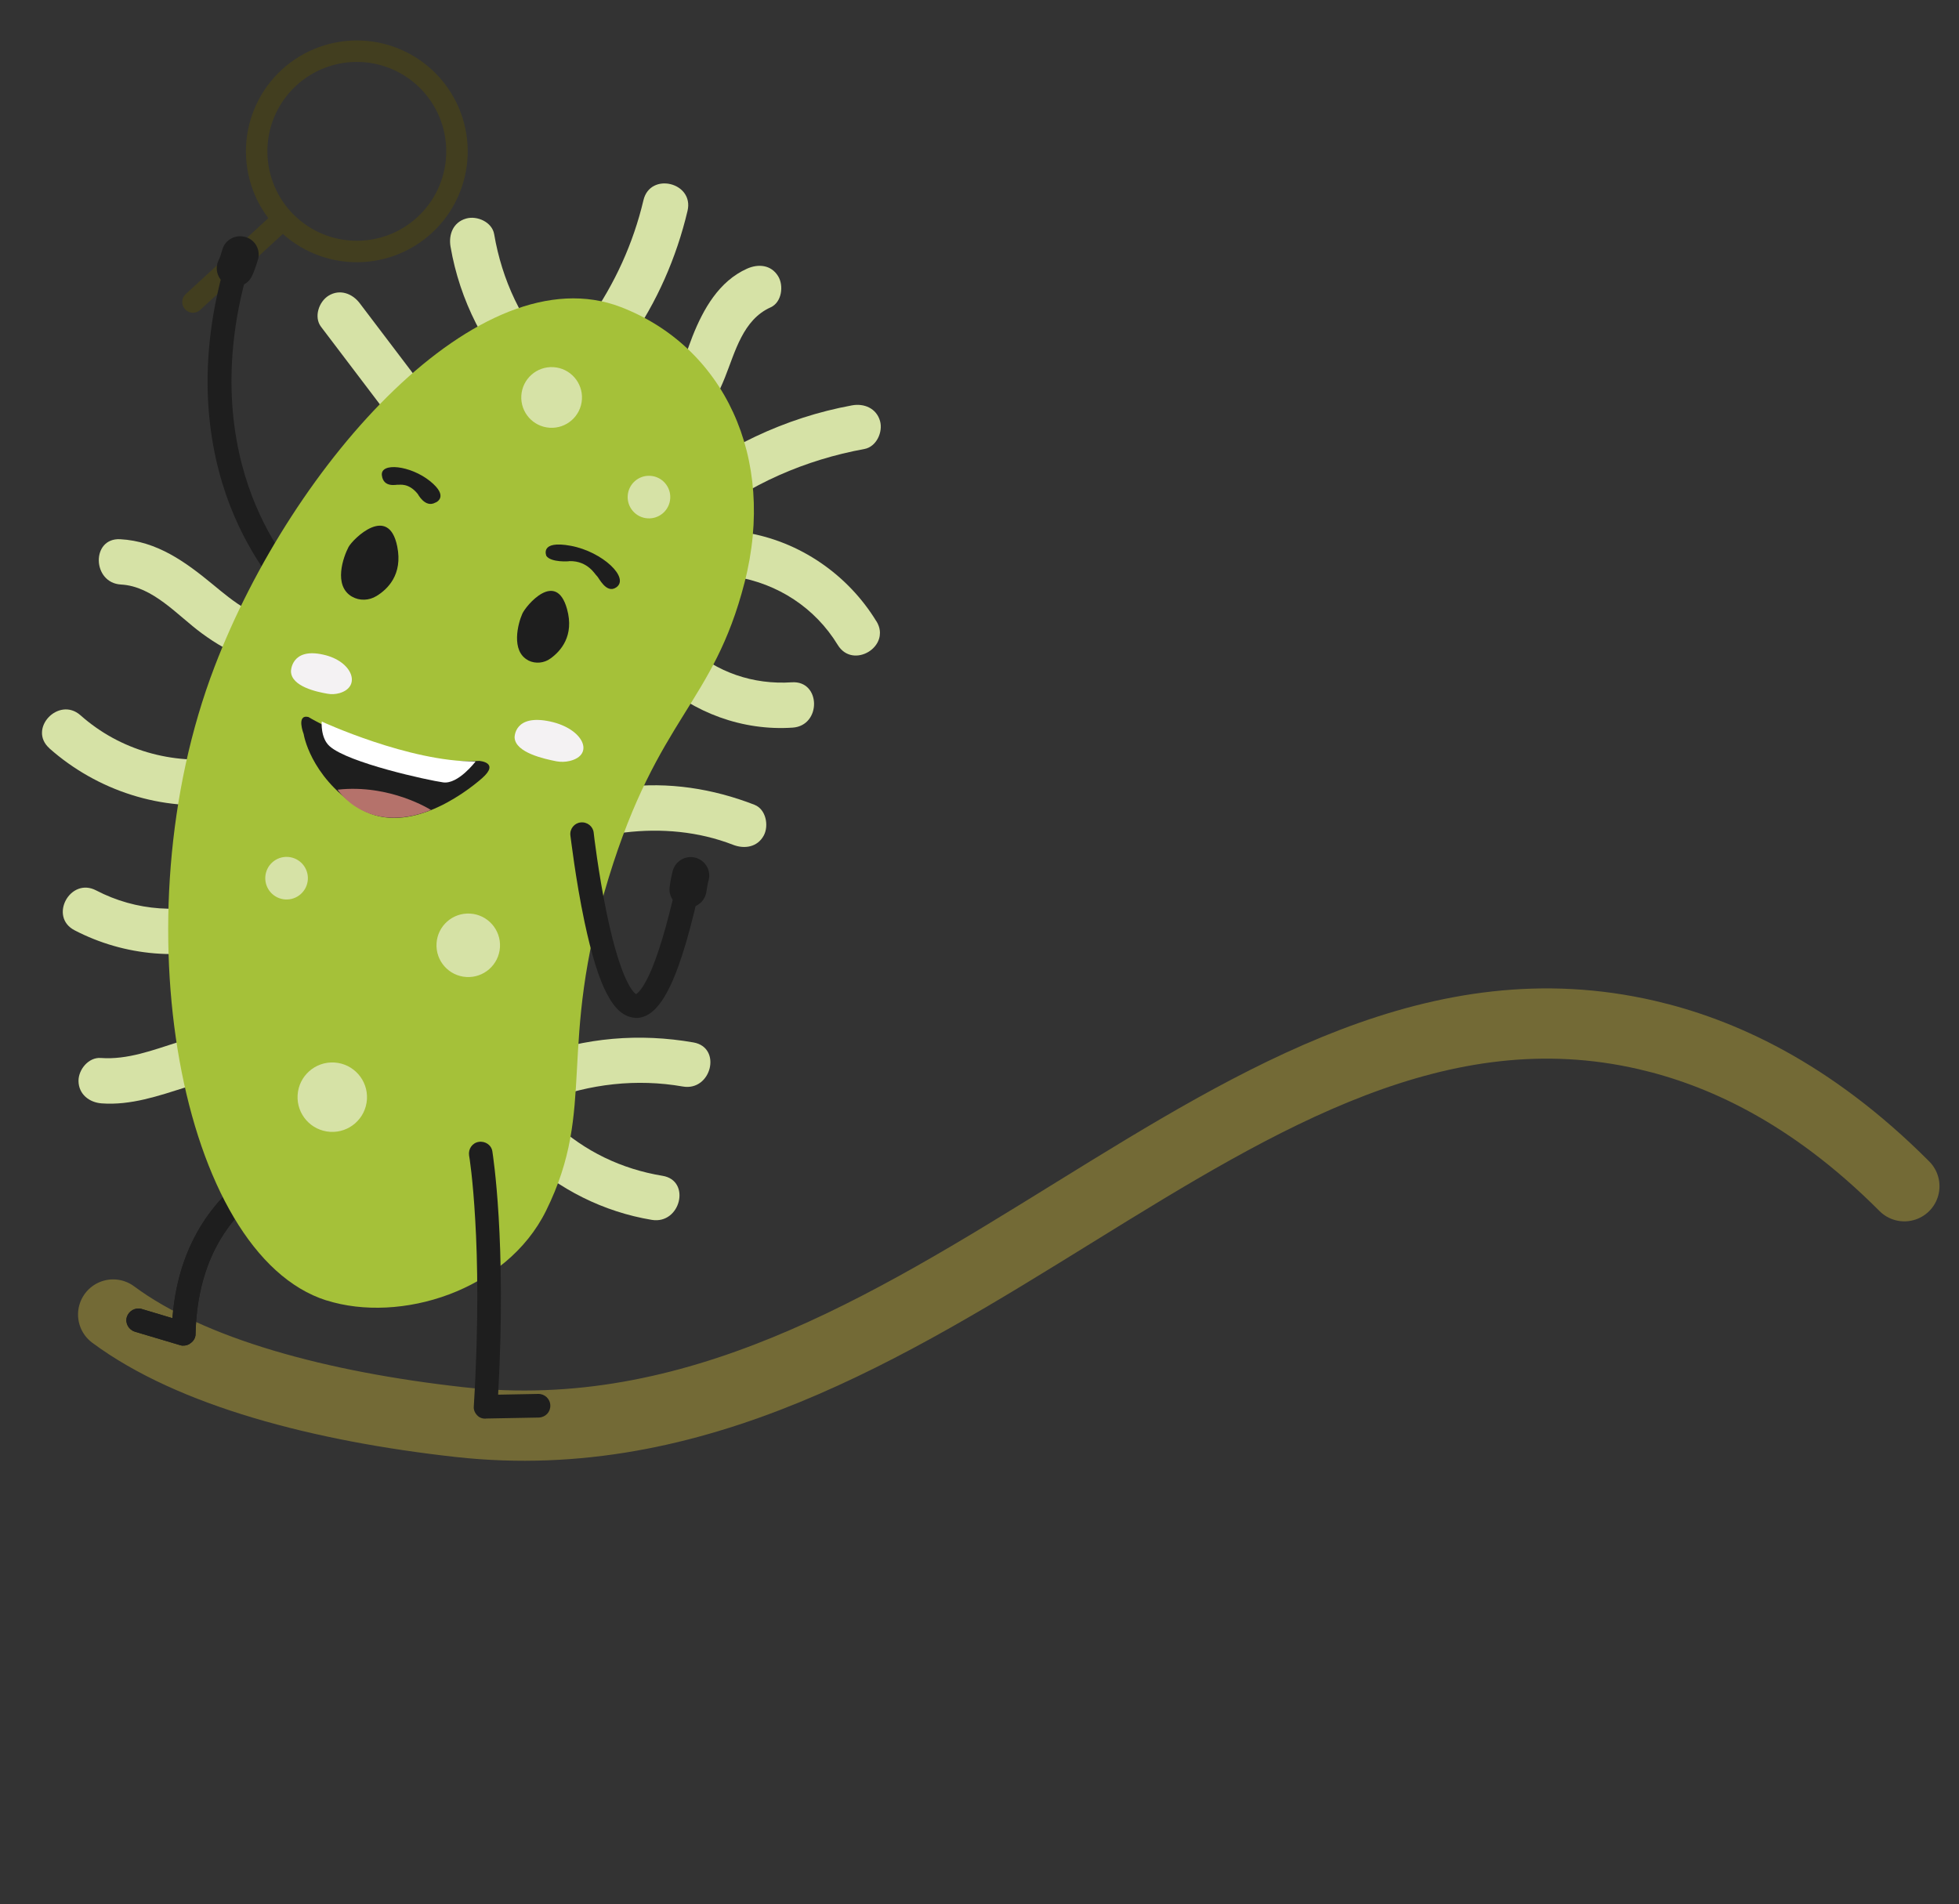 <svg xmlns="http://www.w3.org/2000/svg" width="251" height="244" viewBox="0 0 251 244" fill="none"><rect x="0" y="0" width="251" height="244" fill="#333333" stroke="none"/><g clip-path="url(#clip0_191_811)"><path d="M58.541 19.93C58.47 21.614 58.068 23.267 57.359 24.796C56.649 26.325 55.645 27.698 54.405 28.839C53.164 29.98 51.711 30.865 50.129 31.444C48.546 32.023 46.865 32.285 45.181 32.214C43.497 32.144 41.843 31.742 40.315 31.033C38.786 30.323 37.412 29.319 36.272 28.079C35.131 26.838 34.246 25.385 33.667 23.802C33.087 22.22 32.826 20.538 32.896 18.855C32.967 17.171 33.368 15.517 34.078 13.989C34.788 12.46 35.791 11.086 37.032 9.946C38.273 8.805 39.726 7.92 41.308 7.341C42.891 6.761 44.572 6.5 46.256 6.57C47.94 6.641 49.593 7.042 51.122 7.752C52.651 8.462 54.024 9.465 55.165 10.706C56.306 11.947 57.191 13.4 57.77 14.982C58.349 16.565 58.611 18.246 58.541 19.93Z" stroke="#423E1F" stroke-width="2.75" stroke-linecap="round" stroke-linejoin="round"></path><path d="M24.725 38.697L36.176 28.167" stroke="#423E1F" stroke-width="2.75" stroke-linecap="round" stroke-linejoin="round"></path></g><path d="M14.498 168.437C24.477 175.84 41.012 180.238 58.934 182.227C119.163 188.831 158.04 120.419 210.942 132.609C220.256 134.754 231.869 139.833 244 152" stroke="#736A36" stroke-width="9" stroke-linecap="round" stroke-linejoin="round"></path><g clip-path="url(#clip1_191_811)"><path d="M37.723 76.747C37.289 76.796 36.816 76.65 36.469 76.326C36.302 76.145 32.346 72.181 29.462 64.759C26.83 57.942 24.674 46.754 29.323 32.205C29.561 31.397 30.445 30.971 31.221 31.21C32.034 31.445 32.462 32.323 32.219 33.094C27.889 46.737 29.848 57.149 32.264 63.499C34.886 70.389 38.597 74.126 38.639 74.176C39.237 74.78 39.234 75.724 38.625 76.319C38.36 76.566 38.047 76.71 37.723 76.747Z" fill="#1E1E1E"></path><path d="M30.397 36.711C29.982 36.757 29.537 36.699 29.111 36.492C27.934 35.936 27.445 34.521 28.008 33.351C28.188 33.004 28.416 32.27 28.492 31.972C28.845 30.716 30.172 30.004 31.438 30.37C32.702 30.717 33.417 32.034 33.046 33.291C32.978 33.498 32.664 34.604 32.276 35.374C31.925 36.157 31.192 36.621 30.397 36.711Z" fill="#1E1E1E"></path><path d="M23.441 172.428C23.332 172.421 23.222 172.415 23.085 172.366L17.279 170.638C16.493 170.389 16.012 169.568 16.253 168.752C16.501 167.975 17.332 167.495 18.149 167.726L22.094 168.909C22.915 158.119 28.701 152.312 33.553 149.323C39.071 145.934 44.494 145.385 44.717 145.348C45.564 145.26 46.308 145.876 46.378 146.692C46.477 147.53 45.84 148.272 45.024 148.342C44.934 148.337 39.982 148.885 35.067 151.92C28.616 155.984 25.259 162.38 25.056 170.924C25.068 171.395 24.799 171.85 24.424 172.097C24.137 172.35 23.762 172.438 23.442 172.418L23.441 172.428Z" fill="#1E1E1E"></path><path d="M23.441 172.428C23.332 172.421 23.222 172.415 23.085 172.366L17.279 170.638C16.493 170.389 16.012 169.568 16.253 168.752C16.501 167.975 17.332 167.495 18.149 167.726L22.094 168.909C22.915 158.119 28.701 152.312 33.553 149.323C39.071 145.934 44.494 145.385 44.717 145.348C45.564 145.26 46.308 145.876 46.378 146.692C46.477 147.53 45.84 148.272 45.024 148.342C44.934 148.337 39.982 148.885 35.067 151.92C28.616 155.984 25.259 162.38 25.056 170.924C25.068 171.395 24.799 171.85 24.424 172.097C24.137 172.35 23.762 172.438 23.442 172.418L23.441 172.428Z" fill="#1E1E1E"></path><path d="M112.291 79.617C108.64 73.632 102.478 69.377 95.545 68.241C93.998 67.986 92.427 68.772 92.037 70.381C91.689 71.812 92.62 73.633 94.177 73.888C99.672 74.786 104.423 77.872 107.337 82.639C109.285 85.834 114.249 82.812 112.301 79.617L112.291 79.617Z" fill="#D6E2A6"></path><path d="M101.453 87.428C96.523 87.758 91.793 86.156 88.162 82.787C85.422 80.245 81.436 84.469 84.185 87.022C88.859 91.356 95.18 93.667 101.558 93.236C105.28 92.983 105.185 87.176 101.453 87.428Z" fill="#D6E2A6"></path><path d="M96.685 103.126C91.323 101.045 85.666 100.157 79.923 100.857C78.368 101.043 77.039 102.133 77.066 103.818C77.088 105.262 78.463 106.859 80.027 106.675C84.711 106.11 89.504 106.534 93.917 108.247C95.375 108.817 97.043 108.568 97.857 107.065C98.534 105.814 98.153 103.697 96.675 103.126L96.685 103.126Z" fill="#D6E2A6"></path><path d="M88.849 133.574C81.98 132.372 74.932 132.932 68.407 135.428C66.94 135.989 65.951 137.421 66.414 139.023C66.818 140.43 68.531 141.587 70.009 141.016C75.599 138.884 81.573 138.188 87.481 139.221C91.148 139.867 92.546 134.221 88.849 133.574Z" fill="#D6E2A6"></path><path d="M84.886 150.664C79.639 149.802 74.9 147.528 71.004 143.903C68.274 141.361 64.279 145.575 67.028 148.137C71.605 152.405 77.34 155.291 83.519 156.311C87.189 156.916 88.586 151.271 84.886 150.664Z" fill="#D6E2A6"></path><path d="M90.03 66.862C96.007 62.018 103.211 58.913 110.759 57.531C112.3 57.245 113.158 55.344 112.753 53.937C112.282 52.305 110.708 51.657 109.158 51.943C100.515 53.528 92.595 57.371 85.795 62.885C84.573 63.872 84.892 66.016 85.924 66.991C87.194 68.181 88.807 67.859 90.03 66.862Z" fill="#D6E2A6"></path><path d="M84.723 57.49C88.934 55.964 91.287 52.381 92.886 48.362C94.211 45.047 95.192 40.969 98.736 39.383C100.168 38.739 100.448 36.612 99.701 35.394C98.8 33.916 97.145 33.785 95.713 34.428C92.128 36.032 90.117 39.596 88.731 43.088C87.558 46.042 86.482 50.684 83.121 51.901C79.761 53.118 81.198 58.767 84.713 57.489L84.723 57.49Z" fill="#D6E2A6"></path><path d="M82.444 25.651C81.132 31.201 78.785 36.327 75.512 41.006C74.612 42.293 75.424 44.256 76.694 44.945C78.207 45.759 79.722 45.061 80.633 43.764C84.168 38.721 86.672 33.013 88.091 27.019C88.956 23.375 83.309 21.997 82.444 25.651Z" fill="#D6E2A6"></path><path d="M70.908 45.693C66.838 41.316 64.316 35.872 63.313 29.999C63.047 28.45 61.116 27.601 59.718 28.006C58.067 28.476 57.46 30.041 57.725 31.601C58.905 38.506 62.175 44.818 66.922 49.927C69.459 52.667 73.445 48.433 70.898 45.692L70.908 45.693Z" fill="#D6E2A6"></path><path d="M41.135 41.876C45.167 47.192 49.209 52.519 53.242 57.836C54.187 59.086 55.793 59.685 57.23 58.801C58.468 58.046 59.151 56.064 58.196 54.813C54.163 49.496 50.121 44.169 46.089 38.853C45.143 37.603 43.537 37.003 42.1 37.887C40.862 38.643 40.179 40.625 41.135 41.876Z" fill="#D6E2A6"></path><path d="M36.694 79.064C33.165 79.919 29.799 76.968 27.281 74.9C23.752 71.989 20.127 69.353 15.404 69.093C11.659 68.894 11.794 74.703 15.509 74.9C19.603 75.121 22.759 78.881 25.847 81.144C29.499 83.833 33.679 85.762 38.286 84.641C41.927 83.762 40.315 78.173 36.695 79.053L36.694 79.064Z" fill="#D6E2A6"></path><path d="M6.337 95.899C12.438 101.302 20.747 104.025 28.859 102.939C30.414 102.734 31.742 101.673 31.715 99.978C31.692 98.554 30.32 96.917 28.754 97.122C22.087 98.016 15.369 96.142 10.314 91.654C7.53 89.18 3.525 93.392 6.338 95.889L6.337 95.899Z" fill="#D6E2A6"></path><path d="M28.823 115.29C23.349 117.149 17.442 116.767 12.306 114.088C8.995 112.363 6.218 117.462 9.548 119.199C15.956 122.537 23.56 123.203 30.415 120.868C33.945 119.672 32.364 114.075 28.824 115.28L28.823 115.29Z" fill="#D6E2A6"></path><path d="M33.883 130.037C30.204 131.204 26.517 132.361 22.838 133.528C19.6 134.552 16.356 135.816 12.915 135.565C11.349 135.449 10.039 137.052 10.059 138.526C10.085 140.221 11.444 141.266 13.02 141.383C16.75 141.661 20.332 140.418 23.837 139.31C27.719 138.085 31.601 136.86 35.484 135.625C39.049 134.501 37.458 128.913 33.892 130.038L33.883 130.037Z" fill="#D6E2A6"></path><path d="M41.81 166.62C51.284 169.625 64.887 165.419 69.965 155.14C76.552 141.818 71.254 134.41 77.988 112.471C84.335 91.78 91.395 90.209 95.392 74.664C99.547 58.528 92.648 44.4 79.552 39.349C61.514 32.384 37.527 59.237 27.498 85.413C15.098 117.756 23.147 160.708 41.819 166.631L41.81 166.62Z" fill="#A5C139"></path><path d="M81.347 130.414C78.628 130.247 76.688 126.57 74.893 118.132C73.736 112.66 73.121 107.257 73.08 107.038C72.985 106.201 73.595 105.461 74.4 105.384C75.243 105.291 75.989 105.897 76.067 106.697C76.064 106.751 76.66 111.863 77.743 117.06C79.585 125.916 81.233 127.227 81.496 127.388C81.666 127.29 82.427 126.759 83.536 124.099C84.648 121.385 85.811 117.265 86.98 111.845C87.139 111.024 87.952 110.532 88.779 110.691C89.607 110.85 90.103 111.657 89.944 112.478C87.188 125.388 84.686 130.582 81.365 130.433C81.384 130.416 81.347 130.414 81.347 130.414Z" fill="#1E1E1E"></path><path d="M87.998 116.315C87.962 116.313 87.962 116.313 87.943 116.312C86.64 116.196 85.69 115.072 85.787 113.777C85.876 112.934 86.126 111.811 86.194 111.598C86.525 110.354 87.793 109.565 89.082 109.897C90.336 110.226 91.132 111.485 90.799 112.766C90.686 113.138 90.569 113.853 90.511 114.211C90.381 115.432 89.267 116.393 87.998 116.315Z" fill="#1E1E1E"></path><path d="M67.689 84.628C68.603 85.084 69.721 84.983 70.551 84.362C71.819 83.448 73.612 81.494 72.651 78.039C71.248 72.974 67.378 77.606 66.924 78.64C66.368 79.868 65.417 83.447 67.69 84.618L67.689 84.628Z" fill="#1E1E1E"></path><path d="M45.1 76.45C46.067 77.01 47.282 76.964 48.24 76.372C49.635 75.525 51.633 73.644 50.894 70.012C49.786 64.544 45.222 69.053 44.658 70.091C44.001 71.333 42.662 75.028 45.09 76.449L45.1 76.45Z" fill="#1E1E1E"></path><path d="M70.007 71.239C70.007 71.239 69.071 69.178 73.142 69.938C77.213 70.698 80.734 74.07 78.947 75.273C77.661 76.146 76.685 73.932 76.482 73.809C76.279 73.687 75.37 71.848 72.962 71.901C72.959 71.941 70.605 72.097 70.007 71.239Z" fill="#1E1E1E"></path><path d="M55.815 64.392C55.815 64.392 57.619 63.679 55.097 61.646C52.572 59.622 48.73 59.221 48.927 60.903C49.129 62.566 50.847 62.069 51.012 62.111C51.176 62.154 52.336 61.823 53.518 63.284C53.523 63.264 54.461 65.158 55.805 64.389L55.815 64.392Z" fill="#1E1E1E"></path><path d="M65.934 94.5C65.934 94.5 65.851 91.439 70.518 92.456C74.789 93.389 76.217 96.733 72.993 97.507C72.424 97.643 71.873 97.649 71.317 97.555C69.763 97.249 66.025 96.449 65.934 94.5Z" fill="#F4F2F3"></path><path d="M37.281 86.012C37.281 86.012 37.298 82.958 41.409 83.881C45.186 84.703 46.347 88 43.491 88.817C42.982 88.956 42.479 88.986 41.984 88.895C40.576 88.659 37.312 87.958 37.281 86.012Z" fill="#F4F2F3"></path><path d="M39.506 91.869C39.506 91.869 49.811 98.151 61.383 97.498C61.383 97.498 64.097 97.664 61.768 99.715C59.428 101.766 51.777 107.439 45.744 103.372C39.691 99.305 38.91 94.067 38.91 94.067C38.91 94.067 37.914 91.522 39.506 91.869Z" fill="#1E1E1E"></path><path d="M60.937 97.57C60.937 97.57 58.702 100.529 56.776 100.251C54.828 99.981 44.626 97.754 42.241 95.624C41.034 94.558 41.223 92.456 41.223 92.456C41.223 92.456 52.417 97.64 60.937 97.57Z" fill="white"></path><path d="M55.226 103.793C55.226 103.793 49.992 100.437 43.253 101.186C43.253 101.186 47.011 107.067 55.226 103.793Z" fill="#B5726B"></path><path d="M62.222 181.786C61.801 181.791 61.379 181.645 61.109 181.317C60.827 181.02 60.661 180.609 60.707 180.191C61.359 169.541 61.188 161.375 60.893 156.388C60.592 150.999 60.119 148.085 60.101 148.054C59.981 147.225 60.51 146.446 61.339 146.316C62.169 146.187 62.968 146.716 63.087 147.545C63.149 148.01 64.921 158.999 63.824 178.709L68.959 178.612C69.792 178.593 70.493 179.247 70.511 180.1C70.529 180.953 69.867 181.623 69.014 181.641L62.224 181.766L62.222 181.786Z" fill="#1E1E1E"></path><path d="M42.302 145.03C44.755 145.18 46.865 143.313 47.016 140.86C47.166 138.407 45.299 136.297 42.846 136.146C40.393 135.996 38.282 137.863 38.132 140.316C37.982 142.769 39.849 144.879 42.302 145.03Z" fill="#D6E2A6"></path><path d="M59.746 125.189C61.99 125.327 63.92 123.619 64.058 121.376C64.195 119.132 62.488 117.202 60.244 117.065C58 116.927 56.07 118.634 55.933 120.878C55.795 123.122 57.503 125.052 59.746 125.189Z" fill="#D6E2A6"></path><path d="M70.44 54.811C72.585 54.943 74.43 53.311 74.561 51.166C74.692 49.022 73.06 47.177 70.916 47.046C68.772 46.915 66.927 48.547 66.795 50.691C66.664 52.835 68.296 54.68 70.44 54.811Z" fill="#D6E2A6"></path><path d="M82.983 66.42C84.488 66.512 85.782 65.367 85.875 63.862C85.967 62.357 84.822 61.062 83.317 60.97C81.812 60.878 80.517 62.023 80.425 63.528C80.333 65.033 81.478 66.328 82.983 66.42Z" fill="#D6E2A6"></path><path d="M36.551 115.252C38.056 115.345 39.351 114.199 39.443 112.694C39.535 111.19 38.39 109.895 36.885 109.803C35.38 109.71 34.085 110.856 33.993 112.361C33.901 113.866 35.046 115.16 36.551 115.252Z" fill="#D6E2A6"></path></g><defs><clipPath id="clip0_191_811"><rect width="44" height="44" fill="white" transform="matrix(-0.999 -0.042 -0.042 0.999 64.805 1.843)"></rect></clipPath><clipPath id="clip1_191_811"><rect width="106.38" height="159.4" fill="white" transform="translate(9.973 18.897) rotate(3.505)"></rect></clipPath></defs></svg>